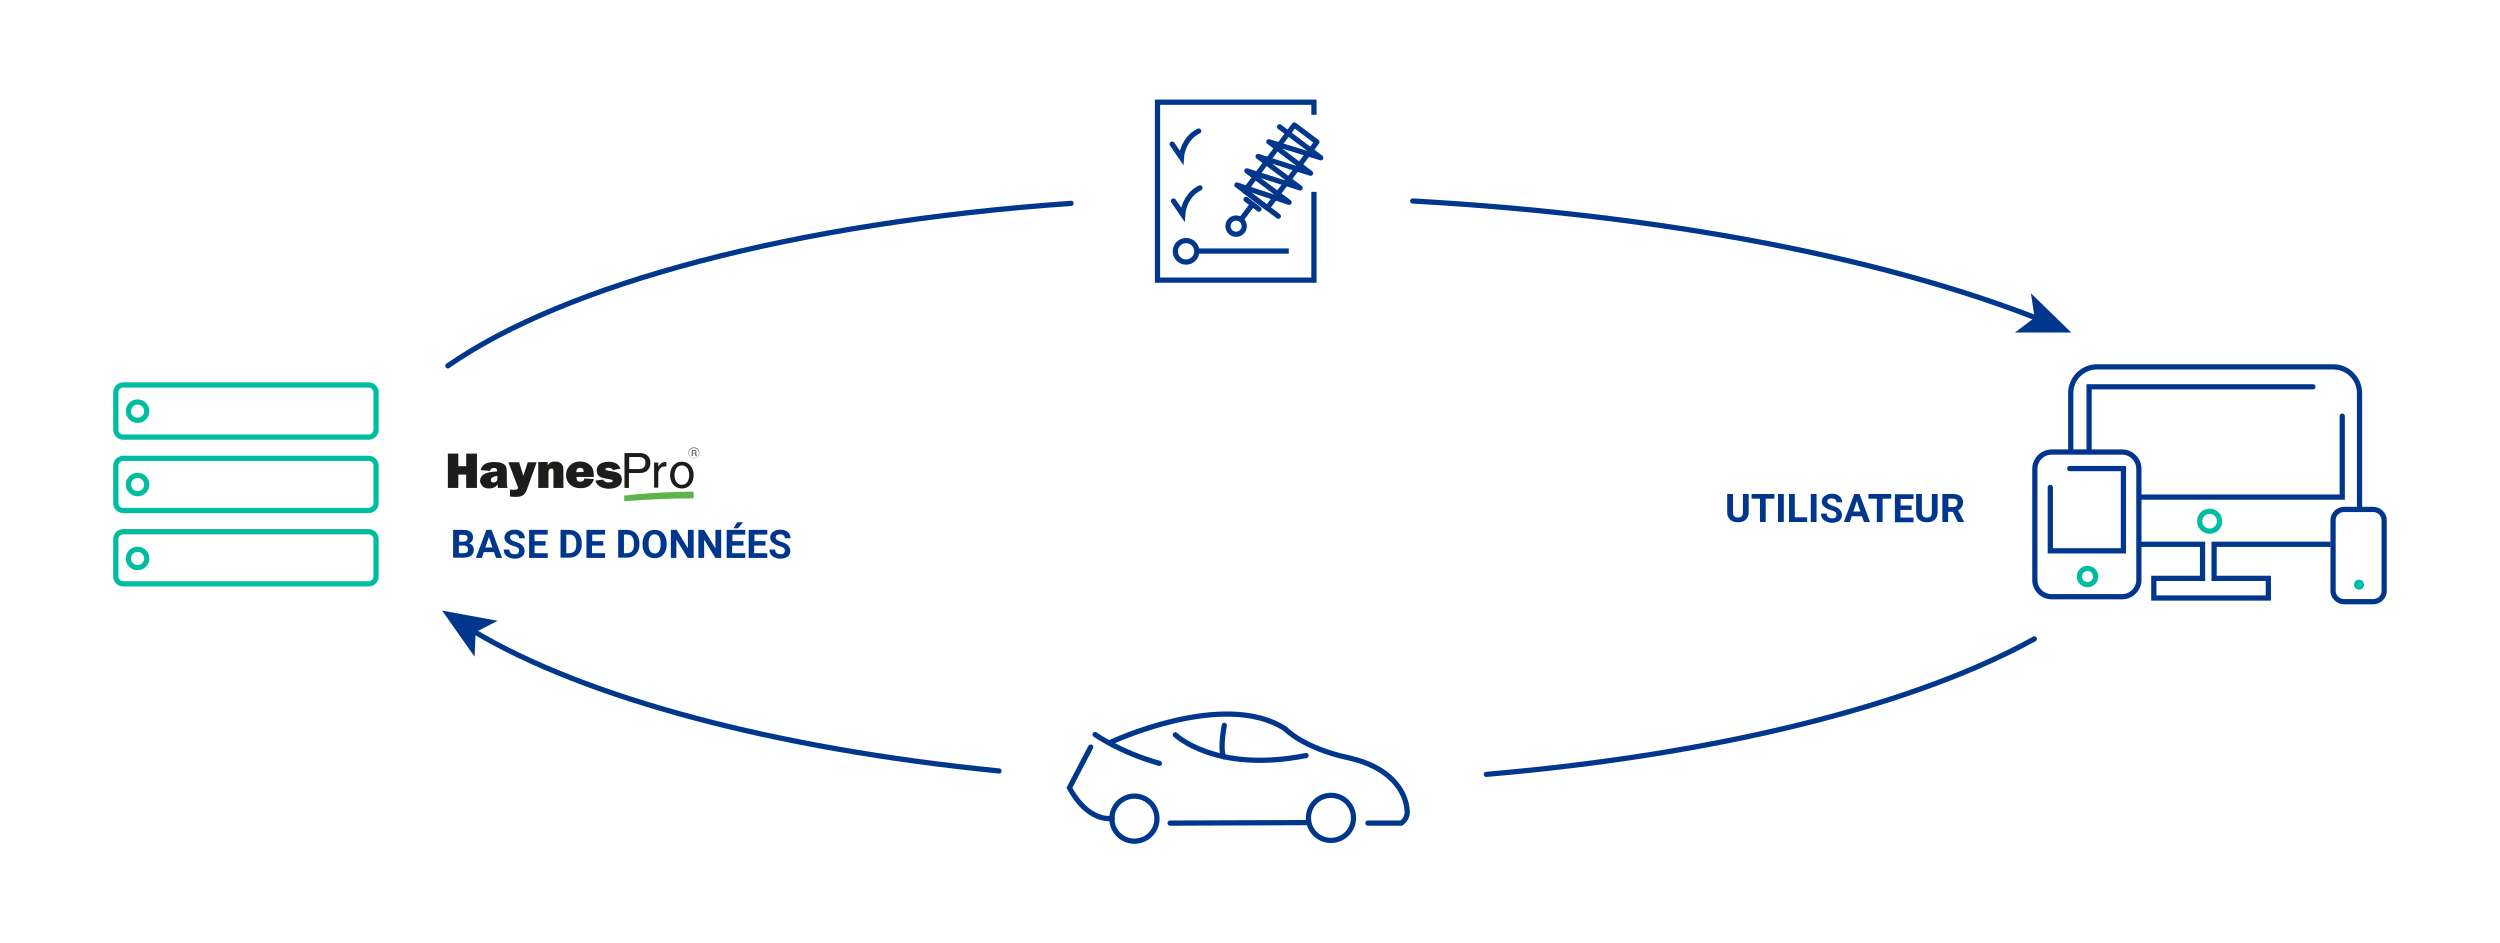 <?xml version="1.0" encoding="UTF-8"?> <svg xmlns="http://www.w3.org/2000/svg" xmlns:xlink="http://www.w3.org/1999/xlink" version="1.1" id="a" x="0px" y="0px" viewBox="0 0 954 360" style="enable-background:new 0 0 954 360;" xml:space="preserve"> <style type="text/css"> .st0{fill:none;stroke:#00BCA1;stroke-width:2;stroke-miterlimit:10;} .st1{fill:none;stroke:#00BCA1;stroke-width:2;stroke-linecap:round;stroke-miterlimit:10;} .st2{fill:none;stroke:#00378C;stroke-width:2;stroke-linecap:round;stroke-miterlimit:10;} .st3{fill:none;stroke:#00378C;stroke-width:2;stroke-miterlimit:10;} .st4{fill:none;stroke:#00378C;stroke-width:2;stroke-linecap:round;stroke-linejoin:round;stroke-miterlimit:4.001;} .st5{fill:none;stroke:#00378C;stroke-width:2;stroke-linecap:round;stroke-linejoin:round;} .st6{fill:#00378C;} .st7{fill:none;stroke:#00BCA1;stroke-width:2;stroke-linecap:round;stroke-miterlimit:10;} .st8{fill:#00BCA1;} .st9{clip-path:url(#SVGID_00000051376534853849654650000011806995171333942406_);} .st10{fill:#1D1D1B;} .st11{clip-path:url(#SVGID_00000054252065427044987670000010201301725664701601_);} .st12{fill:#5EB34A;} .st13{fill-rule:evenodd;clip-rule:evenodd;fill:#696D6F;} .st14{fill:#696D6F;} </style> <g> <g> <path class="st0" d="M47,202.9h93.7c1.6,0,2.8,1.3,2.8,2.8V220c0,1.6-1.3,2.8-2.8,2.8H47c-1.6,0-2.8-1.3-2.8-2.8v-14.3 C44.2,204.1,45.5,202.9,47,202.9z"></path> <path class="st0" d="M47,174.9h93.7c1.6,0,2.8,1.3,2.8,2.8V192c0,1.6-1.3,2.8-2.8,2.8H47c-1.6,0-2.8-1.3-2.8-2.8v-14.3 C44.2,176.2,45.5,174.9,47,174.9z"></path> <path class="st0" d="M47,146.9h93.7c1.6,0,2.8,1.3,2.8,2.8V164c0,1.6-1.3,2.8-2.8,2.8H47c-1.6,0-2.8-1.3-2.8-2.8v-14.3 C44.2,148.2,45.5,146.9,47,146.9z"></path> <ellipse class="st1" cx="52.5" cy="156.9" rx="3.5" ry="3.5"></ellipse> <ellipse class="st1" cx="52.5" cy="184.9" rx="3.5" ry="3.5"></ellipse> <ellipse class="st1" cx="52.5" cy="213.1" rx="3.5" ry="3.5"></ellipse> </g> <g> <path class="st2" d="M417.9,280.3c0,0,9.3,6.7,24.5,11"></path> <path class="st2" d="M416.2,285.1l-8.1,15.5c0,0,6.1,12.7,16.3,11.7"></path> <circle class="st2" cx="507.9" cy="312.1" r="8.6"></circle> <circle class="st2" cx="432.9" cy="312.4" r="8.6"></circle> <path class="st2" d="M448.5,280.4c0,0,15.3,14.8,49.9,7.9"></path> <path class="st2" d="M467.2,276.8c0,0-1.8,9.2-0.2,12"></path> <line class="st2" x1="446.5" y1="314.1" x2="498.5" y2="313.9"></line> <path class="st2" d="M522,314.1h12.7l0.5-0.4c1.2-1,1.9-2.5,1.8-4.1c-0.4-7.9-6.8-17-22.3-20.4c-17.6-3.8-24.3-11.1-24.3-11.1 c-23.6-15.2-66.9,5.3-66.9,5.3"></path> </g> <g> <g> <polyline class="st3" points="501.4,43.8 501.4,39 441.7,39 441.7,106.9 501.4,106.9 501.4,73.2 "></polyline> <g> <circle class="st2" cx="452.6" cy="95.9" r="4.1"></circle> <line class="st3" x1="491.8" y1="95.8" x2="457.2" y2="95.8"></line> </g> </g> <g> <rect x="473.2" y="58.2" transform="matrix(0.601 -0.799 0.799 0.601 144.082 415.965)" class="st4" width="31.5" height="10.8"></rect> <polyline class="st5" points="488.3,48.4 504,60.2 484.2,54.1 500.1,66.1 480.1,59.7 496.1,71.7 475.8,65.2 491.9,77.2 472,70.6 487.8,82.5 "></polyline> <line class="st5" x1="477.5" y1="78.6" x2="473.8" y2="83.5"></line> <line class="st5" x1="475.5" y1="76.1" x2="480.4" y2="79.8"></line> <circle class="st3" cx="471.7" cy="86.3" r="3.1"></circle> </g> <path class="st2" d="M447.8,76.7l3.5,5.1c0,0,0.4-7,6.6-10.1"></path> <path class="st2" d="M447.3,55l3.5,5.1c0,0,0.4-7,6.6-10.1"></path> </g> <g> <path class="st2" d="M381.2,294.2c-86.3-8.6-158.1-28-200.6-53.4"></path> <polygon class="st6" points="168.7,233 189.9,236.9 181.5,241.2 181.1,250.6 "></polygon> </g> <path class="st2" d="M776.3,243.8C730.8,269,656,287.9,567.2,295.5"></path> <g> <path class="st2" d="M539.1,76.7C634.3,82,718,98.3,777.4,121.5"></path> <polygon class="st6" points="790.4,126.9 768.9,126.9 776.4,121.2 775,111.9 "></polygon> </g> <path class="st2" d="M170.9,139.6c44.8-31.2,132.2-54.6,237.8-62"></path> <g> <path class="st3" d="M900.4,194.9V150c0-5.5-4.5-10-10-10h-90.2c-5.5,0-10,4.5-10,10v22.5"></path> <polyline class="st3" points="816.2,207.7 840.5,207.7 840.5,220.7 821.9,220.7 821.9,228.2 865.6,228.2 865.6,220.7 844.9,220.7 844.9,207.7 889.4,207.7 "></polyline> <path class="st3" d="M776.5,221.3v-42.4c0-3.5,2.9-6.4,6.4-6.4h26.9c3.5,0,6.4,2.9,6.4,6.4v42.4c0,3.5-2.9,6.4-6.4,6.4h-26.9 C779.4,227.7,776.5,224.9,776.5,221.3z"></path> <path class="st3" d="M894.5,194.4h11.1c2.3,0,4.2,1.9,4.2,4.1v27c0,2.3-1.9,4.1-4.2,4.1h-11.1c-2.3,0-4.2-1.9-4.2-4.1v-27 C890.3,196.2,892.2,194.4,894.5,194.4z"></path> <ellipse class="st7" cx="796.6" cy="220" rx="3.1" ry="3.1"></ellipse> <circle class="st8" cx="900.2" cy="223.1" r="1.9"></circle> <ellipse class="st7" cx="843.2" cy="198.9" rx="3.8" ry="3.8"></ellipse> <polyline class="st2" points="893.8,158.8 893.8,189.7 816.4,189.7 "></polyline> <polyline class="st2" points="797.2,172.1 797.2,147.6 882.6,147.6 "></polyline> <polyline class="st2" points="789.8,178.8 810.3,178.8 810.3,210.2 782.4,210.2 782.4,186 "></polyline> </g> <g> <g> <g> <g> <defs> <rect id="SVGID_1_" x="170.9" y="170.7" width="96.1" height="20.5"></rect> </defs> <clipPath id="SVGID_00000050639097406743198740000014623931129498017948_"> <use xlink:href="#SVGID_1_" style="overflow:visible;"></use> </clipPath> <g style="clip-path:url(#SVGID_00000050639097406743198740000014623931129498017948_);"> <polygon class="st10" points="182,173.1 182,186.2 177.9,186.2 177.9,181.1 174.9,181.1 174.9,186.2 170.9,186.2 170.9,173.1 174.9,173.1 174.9,177.9 177.9,177.9 177.9,173.1 "></polygon> <g> <g> <g> <g> <defs> <rect id="SVGID_00000053533046814012425220000008338553840592663987_" x="158" y="160.4" width="119.2" height="50.9"></rect> </defs> <clipPath id="SVGID_00000169544192128697370790000018069039413259766183_"> <use xlink:href="#SVGID_00000053533046814012425220000008338553840592663987_" style="overflow:visible;"></use> </clipPath> <g style="clip-path:url(#SVGID_00000169544192128697370790000018069039413259766183_);"> <path class="st10" d="M193.7,186.2H190c-0.1-0.4-0.1-0.9-0.1-1.4c-0.7,1.1-1.8,1.6-3.2,1.6c-1.2,0-2.1-0.3-2.6-0.9 s-0.9-1.3-0.9-2c0-1,0.5-1.9,1.4-2.5s2.7-1,5.1-1.1v-0.2c0-0.4-0.1-0.7-0.3-0.9s-0.5-0.2-0.9-0.2c-0.9,0-1.4,0.4-1.5,1.1 l-3.6-0.3c0.5-2.1,2.2-3.1,5.2-3.1c0.8,0,1.5,0.1,2.2,0.2c0.7,0.2,1.2,0.4,1.6,0.7c0.4,0.3,0.7,0.7,0.8,1.1 c0.1,0.4,0.2,1.1,0.2,2.1v3.9C193.4,185.1,193.5,185.7,193.7,186.2 M189.8,181.6c-1.6,0.2-2.5,0.7-2.5,1.6 c0,0.6,0.3,0.9,1,0.9c0.4,0,0.8-0.1,1.1-0.4c0.3-0.2,0.4-0.8,0.4-1.6V181.6L189.8,181.6z"></path> <path class="st10" d="M204.8,176.4L201,187c-0.3,0.8-0.7,1.4-1.3,1.9c-0.6,0.4-1.4,0.7-2.6,0.7c-0.3,0-1.5,0-2.5-0.1 v-2.7c0.5,0.1,1,0.1,1.4,0.1c1.1,0,1.7-0.2,1.7-0.7c0-0.2-0.1-0.4-0.2-0.7l-3.5-9.1h4.1l1.6,5.2l1.7-5.2H204.8 L204.8,176.4z"></path> <path class="st10" d="M215,186.2h-3.8V180c0-0.5-0.1-0.8-0.2-1s-0.4-0.2-0.6-0.2c-0.7,0-1.1,0.5-1.1,1.5v5.9h-3.9v-9.9 h3.6v1.4c0.5-1.1,1.5-1.6,2.8-1.6c0.7,0,1.3,0.1,1.8,0.4c0.5,0.3,0.8,0.6,1.1,1.1s0.3,1.2,0.3,2.3L215,186.2L215,186.2z"></path> <path class="st10" d="M223,182.6l3.6,0.2c-0.2,1-0.8,1.8-1.6,2.5c-0.9,0.7-2.1,1-3.5,1c-1.6,0-3-0.5-4-1.4 c-1-1-1.5-2.1-1.5-3.6s0.5-2.7,1.5-3.7s2.3-1.5,3.9-1.5s2.8,0.5,3.8,1.4s1.4,2.2,1.4,3.9c0,0.1,0,0.3,0,0.6H220 c0,0.6,0.1,1.1,0.3,1.4s0.6,0.4,1.2,0.4C222.4,183.8,222.9,183.4,223,182.6 M222.7,180.1c0-0.7-0.1-1.1-0.4-1.3 s-0.6-0.3-1-0.3c-0.9,0-1.4,0.6-1.4,1.7L222.7,180.1L222.7,180.1z"></path> <path class="st10" d="M227.2,183.4l3-0.4c0.2,0.7,0.9,1.1,2.1,1.1c1,0,1.5-0.2,1.5-0.6c0-0.2-0.1-0.3-0.3-0.4 c-0.2-0.1-0.6-0.2-1.4-0.3c-2-0.3-3.2-0.7-3.7-1.3s-0.7-1.2-0.7-2c0-1,0.4-1.8,1.2-2.4c0.8-0.6,1.9-0.9,3.3-0.9 c2.4,0,3.9,0.9,4.6,2.6l-2.9,0.6c-0.3-0.6-0.8-0.9-1.7-0.9c-0.4,0-0.7,0.1-0.9,0.2s-0.3,0.2-0.3,0.3 c0,0.3,0.3,0.5,0.9,0.6c1.6,0.2,2.7,0.4,3.3,0.6s1.1,0.5,1.5,1s0.6,1.1,0.6,1.8c0,1.1-0.4,1.9-1.4,2.6 c-0.9,0.6-2.1,0.9-3.7,0.9C229.5,186.4,227.8,185.4,227.2,183.4"></path> <path class="st10" d="M240,186.2h-1.7v-13.3h6c2.5,0,3.9,1.6,3.9,3.7c0,1.9-1.1,3.9-3.9,3.9H240V186.2L240,186.2z M240.1,179h3.5c1.6,0,2.7-0.6,2.7-2.4c0-1.7-1.1-2.2-2.6-2.2h-3.6L240.1,179L240.1,179z"></path> <path class="st10" d="M251.2,186.1h-1.6v-9.6h1.6v1.6l0,0c0.6-1.1,1.5-1.8,2.7-1.8c0.2,0,0.3,0,0.4,0.1v1.6h-0.6 c-1.5,0-2.5,1.2-2.5,2.6L251.2,186.1L251.2,186.1z"></path> <path class="st10" d="M260.2,176.2c3.1,0,4.5,2.6,4.5,5.1s-1.4,5.1-4.5,5.1s-4.5-2.6-4.5-5.1S257.1,176.2,260.2,176.2 M260.2,185c2.3,0,2.8-2.4,2.8-3.7s-0.5-3.7-2.8-3.7s-2.8,2.4-2.8,3.7S257.9,185,260.2,185"></path> <path class="st12" d="M238.2,191.3c0,0,13.3-1.2,26.5-1.1v-2.6c0,0-13.3,0-26.5,1.5L238.2,191.3L238.2,191.3z"></path> <path class="st13" d="M263.9,174h0.5v-0.9h0.6c0.2,0,0.3,0.1,0.3,0.2c0,0.2,0,0.4,0,0.5s0,0.1,0.1,0.2h0.5v-0.1 c0,0-0.1-0.1-0.1-0.2c0-0.1,0-0.4,0-0.5c0-0.2-0.2-0.2-0.3-0.3c0.1-0.1,0.3-0.2,0.3-0.4c0.1-0.2,0-0.4,0-0.4 c-0.1-0.2-0.3-0.3-0.5-0.4H264L263.9,174L263.9,174z M264.4,172.1h0.7c0.2,0,0.3,0.1,0.3,0.3s-0.2,0.4-0.3,0.4h-0.7 V172.1L264.4,172.1z"></path> <path class="st14" d="M264.8,174.9c-1.1,0-2.1-0.9-2.1-2.1s0.9-2.1,2.1-2.1s2.1,0.9,2.1,2.1S266,174.9,264.8,174.9 M264.8,171c-1,0-1.9,0.8-1.9,1.9s0.8,1.9,1.9,1.9s1.9-0.8,1.9-1.9S265.8,171,264.8,171"></path> </g> </g> </g> </g> </g> </g> </g> </g> </g> </g> </g> <g> <path class="st6" d="M172.9,212.9v-10.7h3.7c1.3,0,2.3,0.2,2.9,0.7c0.7,0.5,1,1.2,1,2.2c0,0.5-0.1,1-0.4,1.4 c-0.3,0.4-0.6,0.7-1.1,0.9c0.5,0.1,1,0.4,1.3,0.8c0.3,0.4,0.5,0.9,0.5,1.5c0,1-0.3,1.8-1,2.3s-1.6,0.8-2.8,0.8H172.9z M175.1,206.7 h1.6c1.1,0,1.7-0.5,1.7-1.3c0-0.5-0.1-0.8-0.4-1c-0.3-0.2-0.7-0.3-1.3-0.3h-1.5V206.7z M175.1,208.2v2.9h1.9c0.5,0,0.9-0.1,1.2-0.4 c0.3-0.2,0.4-0.6,0.4-1c0-1-0.5-1.5-1.5-1.5H175.1z"></path> <path class="st6" d="M188.5,210.7h-3.9l-0.7,2.2h-2.3l4-10.7h2l4,10.7h-2.3L188.5,210.7z M185.2,208.9h2.7l-1.3-4L185.2,208.9z"></path> <path class="st6" d="M198.1,210.1c0-0.4-0.1-0.7-0.4-1c-0.3-0.2-0.8-0.5-1.6-0.7c-0.8-0.2-1.4-0.5-1.8-0.7 c-1.2-0.7-1.8-1.5-1.8-2.6c0-0.6,0.2-1.1,0.5-1.5c0.3-0.5,0.8-0.8,1.4-1.1c0.6-0.3,1.3-0.4,2-0.4c0.8,0,1.4,0.1,2,0.4 c0.6,0.3,1.1,0.7,1.4,1.2c0.3,0.5,0.5,1.1,0.5,1.7h-2.2c0-0.5-0.2-0.9-0.5-1.1c-0.3-0.3-0.7-0.4-1.3-0.4c-0.5,0-1,0.1-1.3,0.3 c-0.3,0.2-0.4,0.5-0.4,0.9c0,0.3,0.2,0.6,0.5,0.9s0.9,0.5,1.5,0.7c1.2,0.4,2.2,0.8,2.7,1.4s0.9,1.2,0.9,2.1c0,0.9-0.3,1.6-1,2.2 c-0.7,0.5-1.6,0.8-2.8,0.8c-0.8,0-1.6-0.2-2.2-0.5c-0.7-0.3-1.2-0.7-1.5-1.2s-0.5-1.1-0.5-1.8h2.2c0,1.2,0.7,1.8,2.1,1.8 c0.5,0,0.9-0.1,1.2-0.3C197.9,210.7,198.1,210.4,198.1,210.1z"></path> <path class="st6" d="M208.2,208.2H204v2.9h5v1.8h-7.1v-10.7h7.1v1.8H204v2.5h4.2V208.2z"></path> <path class="st6" d="M213.9,212.9v-10.7h3.3c0.9,0,1.8,0.2,2.5,0.6c0.7,0.4,1.3,1,1.7,1.8c0.4,0.8,0.6,1.7,0.6,2.7v0.5 c0,1-0.2,1.9-0.6,2.6c-0.4,0.8-1,1.4-1.7,1.8s-1.6,0.6-2.5,0.6H213.9z M216.1,204v7.1h1.1c0.9,0,1.5-0.3,2-0.8s0.7-1.4,0.7-2.4 v-0.6c0-1.1-0.2-1.9-0.7-2.5c-0.4-0.6-1.1-0.8-2-0.8H216.1z"></path> <path class="st6" d="M230.1,208.2h-4.2v2.9h5v1.8h-7.1v-10.7h7.1v1.8h-4.9v2.5h4.2V208.2z"></path> <path class="st6" d="M235.9,212.9v-10.7h3.3c0.9,0,1.8,0.2,2.5,0.6c0.7,0.4,1.3,1,1.7,1.8c0.4,0.8,0.6,1.7,0.6,2.7v0.5 c0,1-0.2,1.9-0.6,2.6c-0.4,0.8-1,1.4-1.7,1.8s-1.6,0.6-2.5,0.6H235.9z M238.1,204v7.1h1.1c0.9,0,1.5-0.3,2-0.8s0.7-1.4,0.7-2.4 v-0.6c0-1.1-0.2-1.9-0.7-2.5c-0.4-0.6-1.1-0.8-2-0.8H238.1z"></path> <path class="st6" d="M254.4,207.8c0,1-0.2,2-0.6,2.8s-0.9,1.4-1.6,1.8c-0.7,0.4-1.5,0.6-2.4,0.6c-0.9,0-1.7-0.2-2.4-0.6 c-0.7-0.4-1.2-1-1.6-1.8c-0.4-0.8-0.6-1.7-0.6-2.7v-0.5c0-1,0.2-2,0.6-2.8c0.4-0.8,0.9-1.4,1.6-1.8c0.7-0.4,1.5-0.6,2.4-0.6 s1.7,0.2,2.4,0.6c0.7,0.4,1.2,1,1.6,1.8c0.4,0.8,0.6,1.7,0.6,2.8V207.8z M252.1,207.3c0-1.1-0.2-2-0.6-2.5c-0.4-0.6-1-0.9-1.7-0.9 c-0.7,0-1.3,0.3-1.7,0.9c-0.4,0.6-0.6,1.4-0.6,2.5v0.5c0,1.1,0.2,1.9,0.6,2.5c0.4,0.6,1,0.9,1.7,0.9c0.7,0,1.3-0.3,1.7-0.9 c0.4-0.6,0.6-1.4,0.6-2.5V207.3z"></path> <path class="st6" d="M264.6,212.9h-2.2l-4.3-7v7H256v-10.7h2.2l4.3,7v-7h2.2V212.9z"></path> <path class="st6" d="M275.2,212.9H273l-4.3-7v7h-2.2v-10.7h2.2l4.3,7v-7h2.2V212.9z"></path> <path class="st6" d="M283.6,208.2h-4.2v2.9h5v1.8h-7.1v-10.7h7.1v1.8h-4.9v2.5h4.2V208.2z M281.3,199.3h2.3l-2,2.3h-1.7 L281.3,199.3z"></path> <path class="st6" d="M292,208.2h-4.2v2.9h5v1.8h-7.1v-10.7h7.1v1.8h-4.9v2.5h4.2V208.2z"></path> <path class="st6" d="M299.5,210.1c0-0.4-0.1-0.7-0.4-1c-0.3-0.2-0.8-0.5-1.6-0.7c-0.8-0.2-1.4-0.5-1.8-0.7 c-1.2-0.7-1.8-1.5-1.8-2.6c0-0.6,0.2-1.1,0.5-1.5c0.3-0.5,0.8-0.8,1.4-1.1c0.6-0.3,1.3-0.4,2-0.4c0.8,0,1.4,0.1,2,0.4 c0.6,0.3,1.1,0.7,1.4,1.2c0.3,0.5,0.5,1.1,0.5,1.7h-2.2c0-0.5-0.2-0.9-0.5-1.1c-0.3-0.3-0.7-0.4-1.3-0.4c-0.5,0-1,0.1-1.3,0.3 c-0.3,0.2-0.4,0.5-0.4,0.9c0,0.3,0.2,0.6,0.5,0.9s0.9,0.5,1.5,0.7c1.2,0.4,2.2,0.8,2.7,1.4s0.9,1.2,0.9,2.1c0,0.9-0.3,1.6-1,2.2 c-0.7,0.5-1.6,0.8-2.8,0.8c-0.8,0-1.6-0.2-2.2-0.5c-0.7-0.3-1.2-0.7-1.5-1.2s-0.5-1.1-0.5-1.8h2.2c0,1.2,0.7,1.8,2.1,1.8 c0.5,0,0.9-0.1,1.2-0.3C299.4,210.7,299.5,210.4,299.5,210.1z"></path> </g> <g> <path class="st6" d="M667.3,188.5v7c0,1.2-0.4,2.1-1.1,2.8c-0.7,0.7-1.7,1-3,1c-1.2,0-2.2-0.3-3-1c-0.7-0.7-1.1-1.6-1.1-2.7v-7.1 h2.2v7c0,0.7,0.2,1.2,0.5,1.5c0.3,0.3,0.8,0.5,1.4,0.5c1.2,0,1.9-0.6,1.9-1.9v-7.1H667.3z"></path> <path class="st6" d="M677.1,190.3h-3.3v8.9h-2.2v-8.9h-3.2v-1.8h8.7V190.3z"></path> <path class="st6" d="M680.7,199.2h-2.2v-10.7h2.2V199.2z"></path> <path class="st6" d="M684.9,197.4h4.7v1.8h-6.9v-10.7h2.2V197.4z"></path> <path class="st6" d="M693.2,199.2H691v-10.7h2.2V199.2z"></path> <path class="st6" d="M700.8,196.4c0-0.4-0.1-0.7-0.4-1c-0.3-0.2-0.8-0.5-1.6-0.7c-0.8-0.2-1.4-0.5-1.8-0.7 c-1.2-0.7-1.8-1.5-1.8-2.6c0-0.6,0.2-1.1,0.5-1.5c0.3-0.5,0.8-0.8,1.4-1.1c0.6-0.3,1.3-0.4,2-0.4c0.8,0,1.4,0.1,2,0.4 c0.6,0.3,1.1,0.7,1.4,1.2c0.3,0.5,0.5,1.1,0.5,1.7h-2.2c0-0.5-0.2-0.9-0.5-1.1c-0.3-0.3-0.7-0.4-1.3-0.4c-0.5,0-1,0.1-1.3,0.3 c-0.3,0.2-0.4,0.5-0.4,0.9c0,0.3,0.2,0.6,0.5,0.9c0.3,0.2,0.9,0.5,1.5,0.7c1.2,0.4,2.2,0.8,2.7,1.4s0.9,1.2,0.9,2.1 c0,0.9-0.3,1.6-1,2.2c-0.7,0.5-1.6,0.8-2.8,0.8c-0.8,0-1.6-0.2-2.2-0.5c-0.7-0.3-1.2-0.7-1.5-1.2c-0.4-0.5-0.5-1.1-0.5-1.8h2.2 c0,1.2,0.7,1.8,2.1,1.8c0.5,0,0.9-0.1,1.2-0.3C700.6,197.1,700.8,196.8,700.8,196.4z"></path> <path class="st6" d="M710.5,197h-3.9l-0.7,2.2h-2.3l4-10.7h2l4,10.7h-2.3L710.5,197z M707.2,195.2h2.7l-1.3-4L707.2,195.2z"></path> <path class="st6" d="M721.7,190.3h-3.3v8.9h-2.2v-8.9H713v-1.8h8.7V190.3z"></path> <path class="st6" d="M729.4,194.6h-4.2v2.9h5v1.8h-7.1v-10.7h7.1v1.8h-4.9v2.5h4.2V194.6z"></path> <path class="st6" d="M739.4,188.5v7c0,1.2-0.4,2.1-1.1,2.8c-0.7,0.7-1.7,1-3,1c-1.2,0-2.2-0.3-3-1c-0.7-0.7-1.1-1.6-1.1-2.7v-7.1 h2.2v7c0,0.7,0.2,1.2,0.5,1.5c0.3,0.3,0.8,0.5,1.4,0.5c1.2,0,1.9-0.6,1.9-1.9v-7.1H739.4z"></path> <path class="st6" d="M745.2,195.3h-1.8v3.9h-2.2v-10.7h4c1.3,0,2.2,0.3,2.9,0.8c0.7,0.6,1,1.4,1,2.4c0,0.7-0.2,1.3-0.5,1.8 c-0.3,0.5-0.8,0.9-1.4,1.2l2.3,4.4v0.1h-2.4L745.2,195.3z M743.4,193.5h1.8c0.6,0,1-0.1,1.3-0.4c0.3-0.3,0.5-0.7,0.5-1.2 c0-0.5-0.1-0.9-0.4-1.2c-0.3-0.3-0.7-0.4-1.3-0.4h-1.8V193.5z"></path> </g> </svg> 
